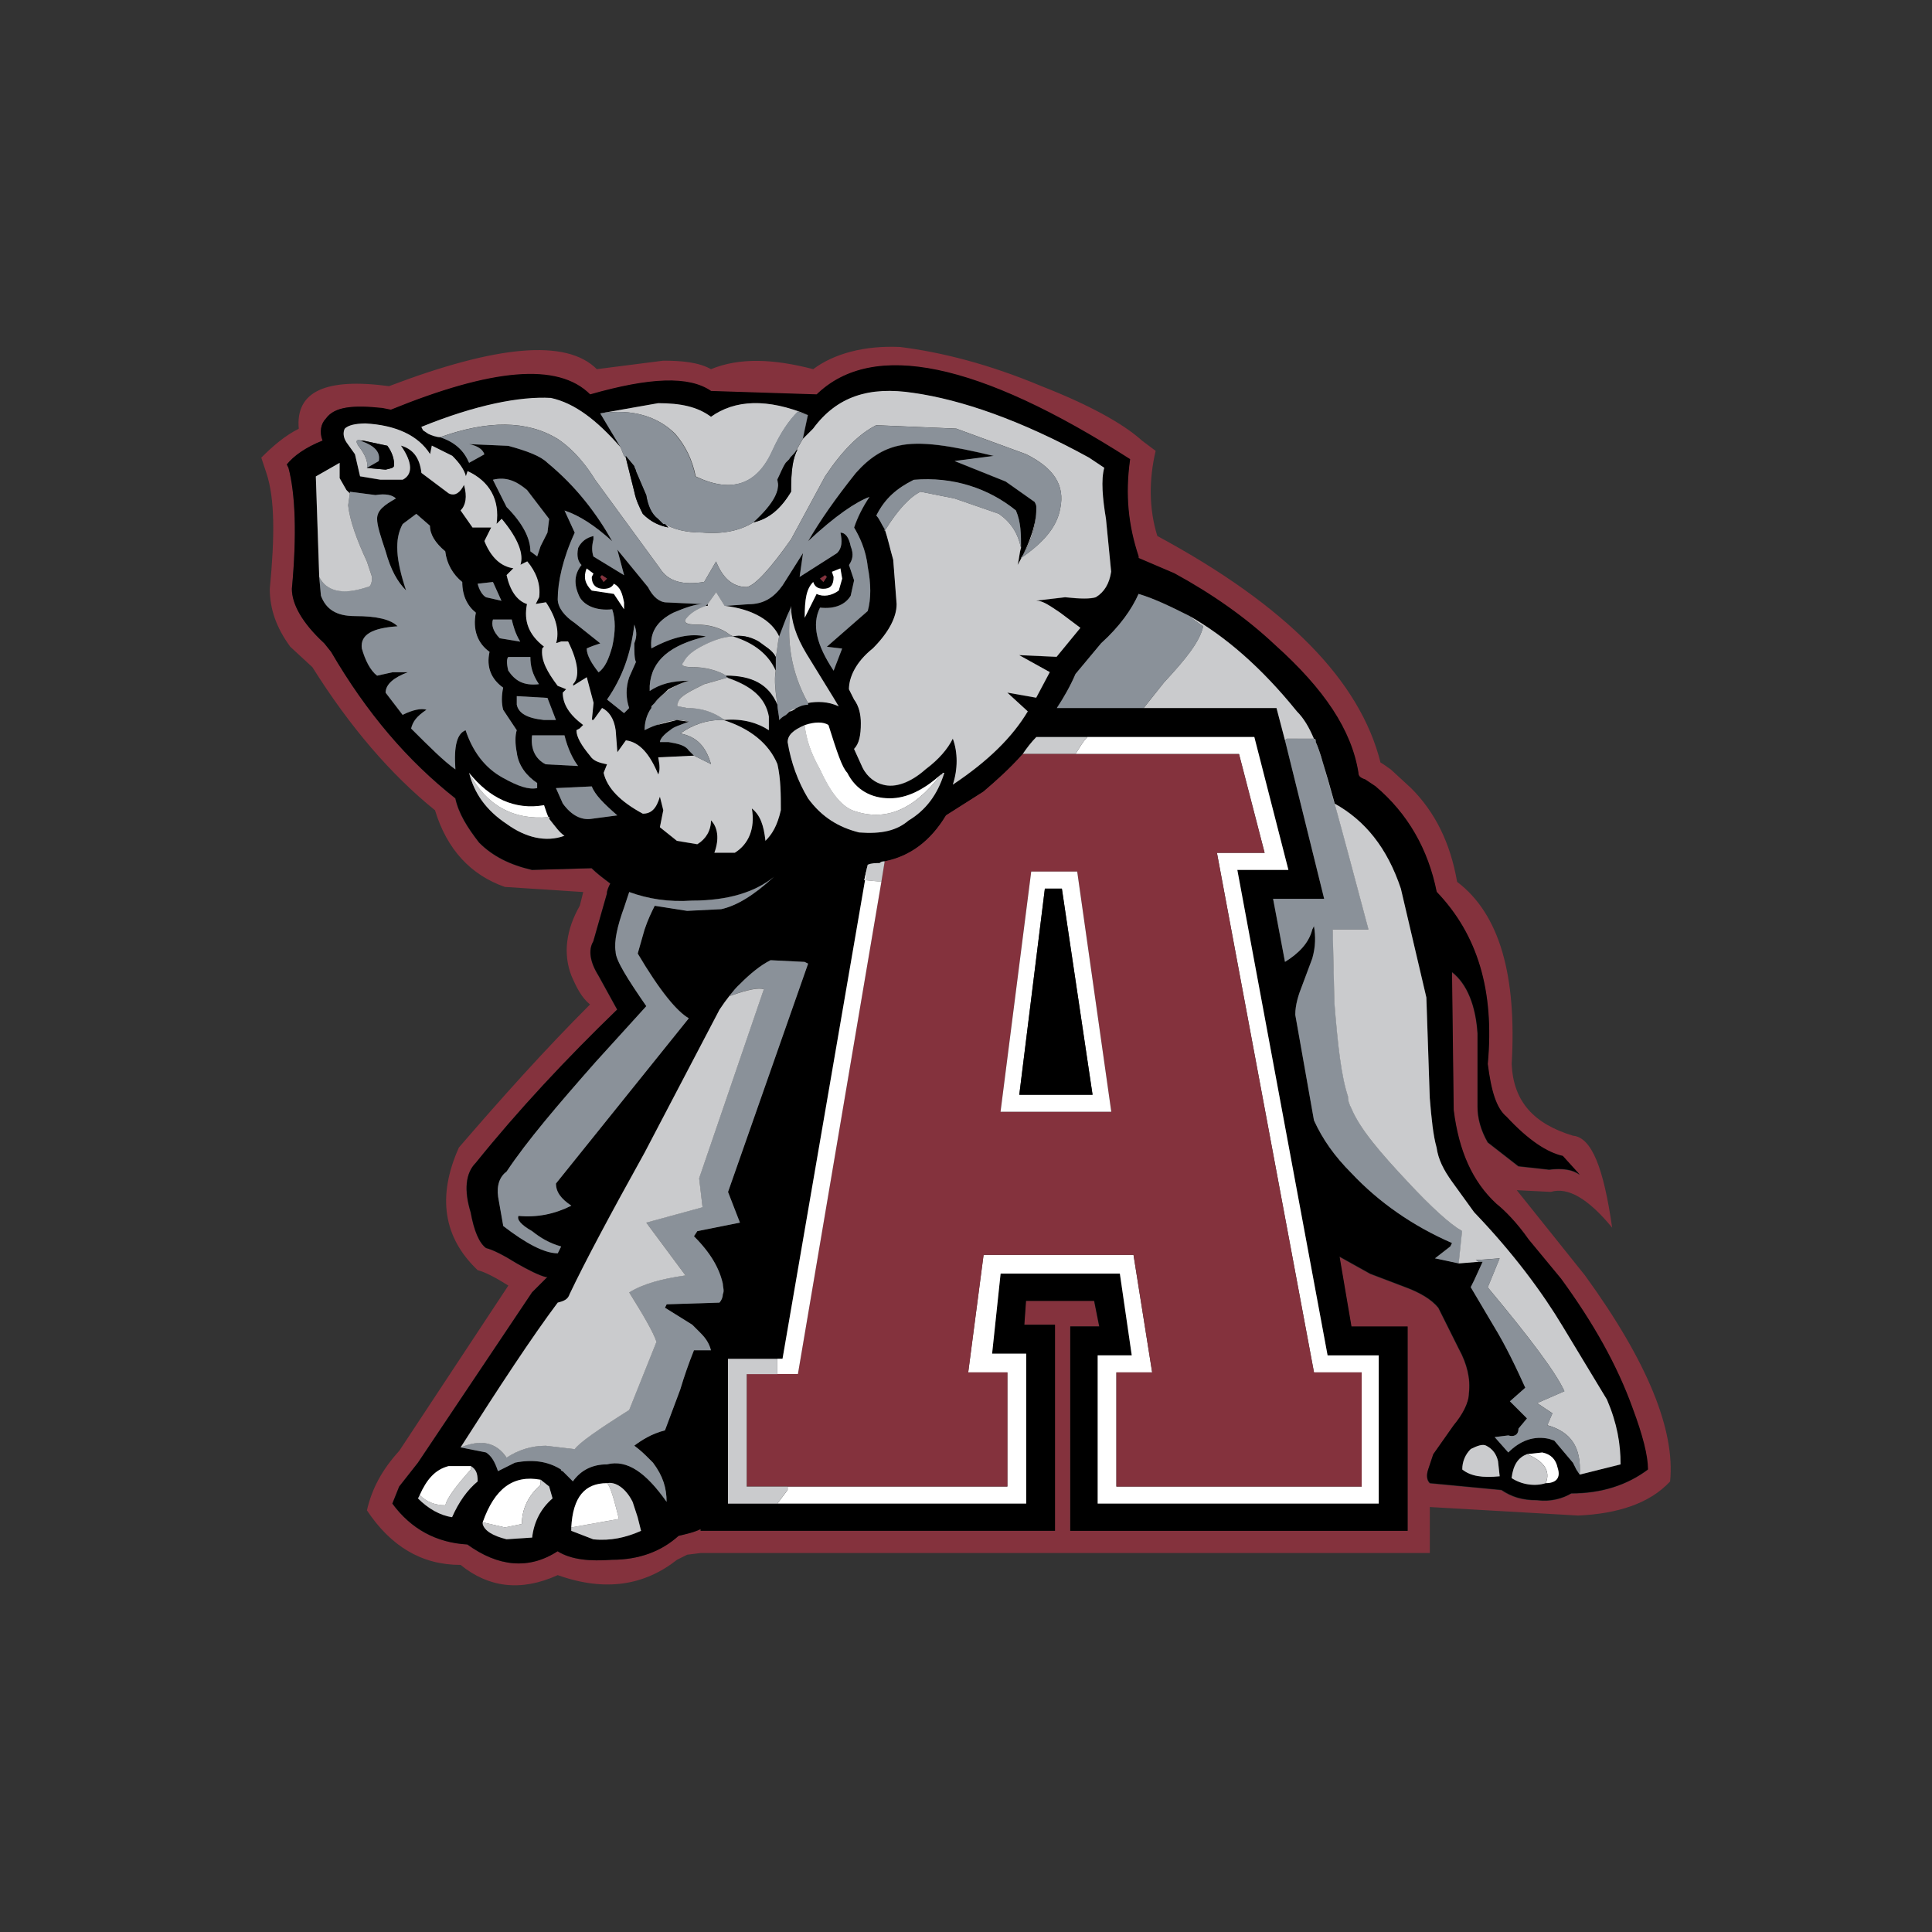 <?xml version="1.0" encoding="utf-8"?>
<!-- Generator: Adobe Illustrator 19.0.0, SVG Export Plug-In . SVG Version: 6.00 Build 0)  -->
<svg version="1.1" id="图层_1" xmlns="http://www.w3.org/2000/svg" xmlns:xlink="http://www.w3.org/1999/xlink" x="0px" y="0px"
	 width="2500px" height="2500px" viewBox="994 -994 2500 2500" style="enable-background:new 994 -994 2500 2500;"
	 xml:space="preserve">
<rect x="994" y="-994" width="2500" height="2500" fill="#333333" stroke="none"/>
<style type="text/css">
	.st0{fill:#84323D;}
	.st1{fill:#CACBCD;}
	.st2{fill:#8A9199;}
	.st3{fill:#FFFFFF;}
</style>
<g>
	<path class="st0" d="M1332.1-401.8l6.6,19.9c11,33.1,11,81.5,4.4,149.9c0,26.5,8.8,50.7,26.5,74.9l28.6,26.4
		c48.5,77.2,101.4,138.9,158.7,185.2c15.4,50.7,46.3,83.8,90.4,99.2l101.4,6.6l-4.4,17.6c-17.6,30.9-22,61.7-11,90.4
		c6.6,15.4,13.2,28.6,24.2,37.5c-59.5,59.5-114.6,121.2-169.7,185.1c-28.6,63.9-19.8,116.8,24.3,158.7c8.8,2.2,22,8.8,39.7,19.9
		l-141.1,213.8c-22.1,24.3-35.3,48.5-41.9,77.1c30.8,46.3,70.5,70.6,121.2,70.6c35.3,28.7,77.2,35.3,125.7,13.2
		c61.7,22,112.4,13.2,154.3-19.8l13.2-6.6l17.6-2.2h943.4v-59.5l191.8,11c50.7-2.2,92.6-15.4,119.1-44.1
		c6.6-66.1-28.6-154.3-110.2-266.7l-88.2-110.2l44.1,2.2c22.1-6.6,48.5,8.8,79.3,46.3c-11-77.1-26.4-116.8-50.7-119
		c-50.7-15.4-77.1-44.1-79.3-92.6c6.6-114.6-15.4-194-70.6-235.9c-8.8-50.7-28.7-90.4-59.5-121.2l-26.4-24.3
		c-6.6-4.4-8.8-6.6-13.2-8.8C2753.9-113,2659.2-210,2491.6-300.4c-11-35.3-11-72.7-2.2-110.2l-17.6-13.2
		c-24.3-22-68.3-46.3-130.1-70.5c-68.3-28.7-130.1-44.1-183-50.7c-46.3-2.2-86,8.8-112.4,28.7c-50.7-13.2-94.8-15.4-132.3,0
		c-15.4-8.8-37.5-11-61.7-11l-86,11c-39.7-39.7-130.1-30.9-268.9,22c-81.6-11-121.2,6.6-116.8,55.1
		C1362.9-430.4,1347.5-417.2,1332.1-401.8L1332.1-401.8z M1411.4-423.8c-4.4-11-2.2-22,4.4-28.6c11-15.4,35.3-17.6,72.7-13.2l11,2.2
		c130.1-52.9,216-61.7,257.9-19.8c77.2-22,127.8-24.3,156.5-4.4l136.6,4.4c72.8-70.5,209.4-41.9,405.6,83.8
		c-6.6,46.3-2.2,86,11,125.7v2.2l46.3,19.8c48.5,26.4,92.6,57.3,130.1,92.6c63.9,57.3,99.2,110.2,108,165.3c0,4.4,2.2,6.6,8.8,8.8
		l13.2,8.8c41.9,35.3,68.3,81.6,79.3,136.7c52.9,55.1,75,127.8,66.1,222.7c4.4,35.2,11,57.3,24.3,68.3
		c28.7,30.9,52.9,46.3,72.8,50.7l22,24.3c-8.8-6.6-22-8.8-39.7-6.6l-39.7-4.4l-39.7-30.9c-8.8-15.4-13.2-30.9-13.2-46.3v-94.8
		c-2.2-35.3-13.2-63.9-33.1-79.3l2.2,178.5c6.6,52.9,24.2,92.6,55.1,121.3c11,8.8,26.4,24.3,41.9,46.3l41.9,50.7
		c41.9,57.3,72.7,112.4,92.6,167.5c13.2,35.3,19.9,61.7,19.9,79.4c-26.5,19.8-59.5,30.9-99.2,30.9c-11,6.6-26.4,11-44.1,8.8
		c-19.8,0-33.1-4.4-46.3-13.2l-92.6-8.8c-4.4-4.4-4.4-11-2.2-17.6l6.6-19.8l26.4-37.5c11-13.2,19.8-28.7,19.8-41.9
		c2.2-17.6-2.2-37.5-13.2-57.3l-26.4-52.9c-8.8-11-24.2-19.9-41.9-26.4l-46.3-17.6l-39.7-22.1l15.4,90.4h72.7v264h-436.5V722.4h37.5
		l-6.6-33.1h-88.2l-2.2,30.9h39.7v266.7h-458.5v-2.2c-8.8,4.4-19.8,6.6-28.6,8.8c-22,19.8-50.7,30.9-86,30.9
		c-28.6,2.2-52.9,0-70.5-11c-37.5,24.2-77.2,19.9-116.8-8.8c-39.7-2.2-72.7-19.8-97-52.9l8.8-22l24.3-30.9l147.7-220.4l19.8-19.8
		h-2.2c-8.8-2.2-22.1-8.8-37.5-17.7c-17.6-11-30.9-17.6-39.7-19.8c-8.8-6.6-15.4-22-19.9-46.3c-8.8-28.6-6.6-50.7,6.6-63.9
		c55.1-68.4,116.8-134.5,183-198.4l-24.3-44.1c-11-17.6-13.2-33.1-6.6-44.1l17.6-61.7c0-4.4,2.2-8.8,4.4-13.2
		c-8.8-6.6-17.6-13.2-24.2-19.8l-77.2,2.2c-28.7-6.6-50.7-17.6-68.3-35.3c-15.4-19.9-26.5-37.5-30.8-57.3
		c-61.4-48.6-114.3-110.3-160.6-189.7l-8.8-11c-28.6-26.4-41.9-50.7-41.9-70.5c6.6-70.6,4.4-123.4-4.4-156.5l-2.2-4.4
		C1374-404,1389.4-415,1411.4-423.8L1411.4-423.8z"/>
	<path d="M1415.8-452.5c-6.6,6.6-8.8,17.6-4.4,28.6c-22.1,8.8-37.5,19.9-46.3,30.9l2.2,4.4c8.8,33.1,11,86,4.4,156.5
		c0,19.8,13.2,44.1,41.9,70.5l8.8,11c46.3,79.4,99.2,141.1,160.9,189.6c4.4,19.8,15.4,37.5,30.8,57.3c17.6,17.6,39.7,28.6,68.3,35.3
		l77.2-2.2c6.6,6.6,15.4,13.2,24.2,19.8c-2.2,4.4-4.4,8.8-4.4,13.2l-17.6,61.7c-6.6,11-4.4,26.5,6.6,44.1l24.3,44.1
		c-66.1,63.9-127.9,130-183,198.4c-13.2,13.2-15.4,35.2-6.6,63.9c4.4,24.3,11,39.7,19.9,46.3c8.8,2.2,22,8.8,39.7,19.8
		c15.4,8.8,28.7,15.4,37.5,17.7h2.2l-19.8,19.8l-147.7,220.5l-24.3,30.9l-8.8,22c24.2,33.1,57.3,50.7,97,52.9
		c39.7,28.7,79.4,33.1,116.8,8.8c17.6,11,41.9,13.2,70.5,11c35.3,0,63.9-11,86-30.9c8.8-2.2,19.9-4.4,28.6-8.8v2.2h458.5V720.2
		h-39.7l2.2-30.9h88.2l6.6,33.1H2379v264.5h436.5V722.4h-72.7l-15.4-90.4l39.7,22.1l46.3,17.6c17.6,6.6,33.1,15.4,41.9,26.4
		l26.4,52.9c11,19.9,15.4,39.7,13.2,57.3c0,13.2-8.8,28.7-19.8,41.9l-26.4,37.5l-6.6,19.8c-2.2,6.6-2.2,13.2,2.2,17.6l92.6,8.8
		c13.3,8.8,26.5,13.2,46.3,13.2c17.6,2.2,33.1-2.2,44.1-8.8c39.7,0,72.7-11,99.2-30.9c0-17.6-6.7-44.1-19.9-79.4
		c-19.8-55.1-50.7-110.2-92.6-167.5l-41.9-50.7c-15.4-22-30.9-37.5-41.9-46.3c-30.9-28.6-48.5-68.3-55.1-121.3l-2.2-178.5
		c19.8,15.4,30.8,44.1,33.1,79.3v94.8c0,15.4,4.4,30.9,13.2,46.3l39.7,30.9l39.7,4.4c17.7-2.2,30.8,0,39.7,6.6l-22-24.3
		c-19.9-4.4-44.1-19.8-72.8-50.7c-13.2-11-19.8-33.1-24.3-68.3c8.8-94.8-13.2-167.5-66.1-222.7c-11-55.1-37.4-101.4-79.3-136.7
		l-13.2-8.8c-6.6-2.2-8.8-4.4-8.8-8.8c-8.8-55.1-44.1-108-108-165.3c-37.5-35.3-81.5-66.1-130.1-92.6l-46.3-19.8v-2.2
		c-13.2-39.7-17.6-79.4-11-125.7c-196.2-125.6-332.8-154.3-405.6-83.8l-136.6-4.4c-28.7-19.8-79.4-17.6-156.5,4.4
		c-41.9-41.9-127.9-33.1-257.9,19.8l-11-2.2C1451.1-470.1,1426.8-467.9,1415.8-452.5L1415.8-452.5z M1442.3-421.6
		c-4.4-6.6-4.4-13.2-2.2-17.6c4.4-4.4,13.2-6.6,26.4-6.6c39.7,2.2,68.4,15.4,83.8,39.7l2.2-11l26.5,13.2
		c8.8,8.8,15.4,17.6,17.6,26.4l2.2-6.6c28.7,13.2,41.9,37.5,37.5,68.3l6.6-6.6c22,26.5,28.7,46.3,24.3,59.5l8.8-4.4
		c11,13.2,17.7,28.7,15.4,46.3l-4.4,8.8l13.2-2.2c13.2,19.9,17.6,37.5,13.2,52.9l6.6-2.2h8.8c13.2,26.5,15.4,46.3,6.6,55.1v2.2
		l17.6-11l8.8,33.1l-2.2,22.1h2.2l11-15.4c8.8,4.4,15.4,13.2,17.6,28.7l2.2,28.6l11-15.4c17.6,2.2,30.8,17.6,41.9,44.1
		c2.2-4.4,2.2-11,0-22.1l46.4-2.4c-2.2-2.2-4.4-4.4-6.6-6.6c-4.4-6.6-13.2-8.8-26.4-11h-11c0-4.4,6.6-11,13.2-15.4
		c4.4-4.4,13.2-6.6,24.2-11l-15.4-2.2c-8.8,2.2-17.6,4.4-26.4,6.6c-6.6,2.2-11,4.4-15.4,6.6c0-8.8,2.2-19.8,8.8-28.7V-80l4.4-4.4
		c4.4-6.6,11-11,17.7-17.6c8.8-4.4,17.6-8.8,26.4-11c-22.1,0-37.4,4.4-50.7,13.2v-6.6c2.2-33.1,26.4-52.9,72.7-63.9
		c-19.8-4.4-41.9,0-70.5,15.4c-2.2-19.8,6.6-35.2,28.6-46.3c15.4-6.6,28.7-11,37.5-11l-46.3-2.2c-8.8,0-17.6-6.6-24.2-19.8
		l-39.7-48.5l8.8,33.1l-39.7-24.2c-2.2-6.6-2.2-13.2,0-22.1v-4.4c-8.8,2.2-15.4,6.6-19.8,15.4c-2.2,11,0,17.6,4.4,22.1
		c-8.8,11-11,24.3-2.2,41.9c6.6,11,22,17.6,41.9,15.4c4.4,13.2,4.4,28.6,0,48.5c-4.4,15.4-8.8,26.4-17.6,33.1
		c-8.8-11-15.4-22-15.4-30.9c4.4-2.2,11-4.4,17.6-6.6l-33.1-26.5c-13.2-8.8-22-19.9-22-30.9c0-22,6.6-52.9,22-85.9l-13.2-28.7
		c19.9,6.6,39.7,19.8,61.7,39.7c-19.8-35.3-46.3-70.5-83.8-101.4c-8.8-8.8-26.5-15.4-50.7-22l-50.7-2.2c11,2.2,17.6,6.6,19.8,13.2
		l-19.8,11c-6.6-15.4-17.6-26.5-37.5-33.1c-4.4,0-11-2.2-15.4-4.4l-6.6-4.4l-2.2-4.4c70.5-28.6,127.8-39.7,167.5-37.5
		c30.9,6.6,59.5,28.7,90.4,64l-26.4-44.1l74.9-13.2c28.6,0,50.7,4.4,68.3,17.6c30.8-22.1,72.7-24.3,125.6-2.2l-6.6,30.9l13.2-13.2
		c30.8-41.9,72.7-55.1,130-46.3c61.7,8.8,138.8,35.3,227,83.7l19.8,13.2c-4.4,15.4-2.2,39.7,2.2,66.1l6.7,68.3
		c-2.2,15.4-8.8,26.5-19.9,33.1c-6.6,2.2-19.8,2.2-39.7,0l-37.5,4.4c8.8,0,17.6,6.6,30.9,15.4l26.4,19.8l-30.8,37.5l-48.4-2.2
		l39.7,22L2335-91l-37.4-6.6l26.5,24.3c-19.8,33.1-50.7,63.9-97,94.8c6.6-19.8,6.6-41.9,0-59.5c-6.6,13.2-17.6,26.5-35.3,39.7
		c-19.9,17.7-39.7,24.3-55.1,19.8c-8.8-2.2-19.8-8.8-26.4-22l-11-24.2c6.6-6.6,8.8-17.7,8.8-33.1c0-11-2.2-22-8.8-30.9l-6.6-13.2
		c0-15.4,8.8-35.3,30.9-52.9c19.8-19.8,30.8-39.7,30.8-57.3l-4.4-57.3c-4.4-15.4-6.6-26.5-11-39.7c-4.4-6.6-6.6-13.2-11-17.6
		c11-22.1,26.5-35.3,48.5-46.3c50.7-4.4,97,11,132.2,39.7c6.6,15.4,6.6,30.8,6.6,48.5c-2.2,6.6-2.2,13.2-4.4,22.1
		c17.6-30.9,24.2-55.1,24.2-72.8c0-4.4,0-4.4-2.2-8.8l-37.5-26.4l-66.1-26.5l50.7-6.6c-55.1-13.2-94.8-19.9-123.4-13.2
		c-19.9,4.4-37.5,15.4-55.1,35.3c-26.5,33.1-46.3,61.7-61.7,88.2c35.3-33.1,61.7-50.7,79.4-57.3c-8.8,13.2-15.4,26.4-19.9,39.7
		c6.6,11,15.4,28.7,17.6,50.7c4.4,22.1,4.4,41.9,0,57.3l-53,46l19.8,2.2l-11,28.6c-22-33.1-28.6-59.5-17.6-81.6
		c19.8,2.2,33.1-4.4,39.7-15.4l4.4-19.9l-6.6-19.8c4.4-6.6,6.6-13.2,2.2-24.3c-2.2-11-6.6-17.6-13.2-17.6c2.2,11,2.2,19.8-4.4,26.4
		l-48.5,30.9l4.4-30.9l-26.5,41.9c-11,15.4-24.2,24.3-44.1,24.3l-30.8,2.2c37.5,4.4,61.7,19.9,70.5,39.7c4.4-11,8.8-24.2,13.2-33.1
		c2.2-4.4,2.2-6.6,2.2-6.6c0,19.9,6.6,39.7,19.8,61.7l35.3,57.3l6.6,11c-13.2-6.6-28.7-6.6-39.7-4.4v2.2c-6.6,0-11,2.2-15.4,4.4
		c-2.2,2.2-6.6,4.4-8.8,4.4l-4.4,4.4c-4.4,2.2-6.6,4.4-8.8,6.6c0-6.6-2.2-13.2-2.2-19.9c-11-26.5-33.1-37.5-66.1-37.5v2.2
		c33.1,11,50.7,26.5,55.1,50.7v17.9c-13.2-8.8-33.1-15.4-57.3-13.2h-2.2c35.3,11,59.5,30.8,70.5,57.3c4.4,19.8,4.4,39.7,4.4,59.5
		c-4.4,19.8-11,30.9-19.9,39.7c-2.2-19.8-6.6-33.1-17.6-41.9c4.4,26.4-4.4,46.3-22,57.3h-26.5c6.6-17.6,4.4-33.1-4.4-41.9
		c0,13.2-6.6,24.3-17.7,30.9l-26.4-4.4l-22-17.6l4.4-22l-4.4-17.7c-4.4,15.4-11,22.1-22.1,22.1c-28.7-15.4-46.3-33.1-50.7-52.9
		l4.4-11c-11-2.2-17.6-4.4-22-11c-11-13.2-17.6-24.2-17.6-33.1l4.4-2.2l4.4-4.4c-17.7-13.2-26.4-26.5-26.4-41.9l4.4-4.4l-11-4.4
		c-13.2-17.6-22-33.1-19.9-48.5l2.2-2.2c-19.8-15.4-26.4-33-22-55.1c-13.2-4.4-22.1-17.7-26.4-37.5l8.8-8.8
		c-15.4-2.2-28.7-13.2-37.5-35.2l8.8-17.6h-24.2l-15.4-22c6.6-6.6,8.8-17.6,4.4-33.1c-4.4,8.8-11,15.4-19.8,11l-35.3-26.5
		c-2.2-19.9-11-30.9-26.5-35.3c15.4,22,15.4,37.5,2.2,44.1h-28.6l-26.5-4.4l-6.6-28.6L1442.3-421.6L1442.3-421.6z M1446.7-355.5
		v-2.2l33.1,4.4c13.2-2.2,22,0,26.4,4.4c-15.4,8.8-24.3,15.4-24.3,26.4c0,8.8,4.4,22.1,11,41.9c6.6,24.3,15.4,39.7,26.4,50.7
		c-13.2-39.7-15.4-66.1-4.4-85.9l17.6-13.2l17.7,15.4c0,11,6.6,22.1,19.8,33.1c2.2,17.6,11,30.9,22,39.7c0,17.7,6.6,30.9,17.6,39.7
		c-4.4,22.1,2.2,39.7,17.7,50.7c-4.4,19.8,2.2,35.3,17.6,46.3c-2.2,11-2.2,19.8,0,28.6l17.6,26.5c-2.2,6.6-2.2,17.6,0,28.6
		c2.2,17.7,13.2,30.9,26.5,39.7v6.6c-11,2.2-24.3-2.2-44.1-13.2c-24.3-13.2-39.7-35.3-48.5-61.7c-11,4.4-15.4,19.8-13.2,50.7
		c-15.4-11-33.1-28.7-57.3-52.9c2.2-8.8,6.6-15.4,19.9-24.3c-6.6-2.2-17.6,0-30.9,6.6l-22-28.7c0-11,11-19.8,28.6-26.4h-19.8
		l-19.8,4.4c-8.8-6.6-15.4-19.8-19.8-35.3c-2.2-17.6,13.2-26.4,46.3-28.6c-8.8-8.8-26.5-13.2-55.1-13.2c-24.2,0-37.5-8.8-44.1-26.4
		l-2.2-24.3l-4.4-130.1l30.8-17.6v19.8l8.8,15.4L1446.7-355.5L1446.7-355.5z M1704.6-322.5l-2.2,17.7l-8.8,17.6l-4.4,13.2l-8.8-6.6
		c0-17.6-11-37.5-30.8-57.3l-17.7-35.3c17.7-4.4,30.9,2.2,44.1,13.2L1704.6-322.5L1704.6-322.5z M2656.8-35.9l-11-41.9h-284.3
		c8.8-13.2,17.6-28.6,24.2-44.1l33.1-39.7c24.3-22,39.7-44.1,48.5-63.9c22.1,6.6,44.1,17.6,66.1,28.7
		c46.3,26.4,92.6,66.1,138.9,123.4c8.8,8.8,15.4,19.8,22,35.3c2.2,0,2.2,2.2,2.2,4.4c2.2,4.4,4.4,11,6.6,17.6l17.6,61.7
		c39.7,22,68.3,57.3,86,110.2l33.1,141.1l4.4,130.1c2.2,26.4,4.4,48.5,8.8,63.9c2.2,15.4,8.8,28.7,19.9,44.1l28.7,39.7
		c50.7,52.9,88.2,103.6,114.6,147.7l57.3,94.8c13.2,30.9,17.6,57.3,17.6,83.8l-52.9,13.2l-4.4-6.6l-4.4-8.8l-24.2-28.7l-6.6-2.2
		c-19.8-4.4-37.5,2.2-52.9,17.6l-17.6-19.9l17.6-2.2c6.6,2.2,13.2,0,13.2-8.8l11-13.2l-22.1-22.1l19.9-17.6
		c-11-24.3-24.3-52.9-41.9-81.6l-28.7-48.5l4.4-8.8l11-24.2h-4.4l-26.5,2.2l-30.8-6.6l19.8-15.4l2.2-4.4
		c-50.7-22-94.8-52.9-130.1-90.4c-22.1-22.1-37.5-44.1-48.5-68.3L2670,319c0-13.2,4.4-26.5,8.8-37.5l13.2-35.3
		c4.4-15.4,4.4-28.6,2.2-41.9l-2.2,4.4c-4.4,17.6-17.6,30.9-35.3,41.9l-15.4-81.6h66.1L2656.8-35.9L2656.8-35.9z M2401.1-40.3h216
		l44.1,171.9h-66.1l116.8,628.3h66.1v191.8h-363.7V759.9h44.1L2443,654.1h-154.3l-11,103.6h44.1v194H1936V764.3h70.5l110.2-639.2
		c4.4-2.2,11-2.2,15.4-2.2c2.2-2.2,4.4-2.2,6.6-2.2c33.1-6.6,59.5-26.5,79.4-59.5l48.5-30.8c15.4-13.2,33.1-28.7,50.7-48.5
		c4.4-6.6,11-15.4,17.6-22h66.2V-40.3z M2211.6,8.2c2.2,0,2.2-2.2,2.2-2.2h2.2c-8.8,28.6-24.2,48.5-46.3,61.7
		c-15.4,13.2-35.3,17.7-63.9,15.4c-26.4-6.6-48.5-19.8-66.1-44.1c-13.2-22.1-22-46.3-26.4-72.7c0-8.8,6.6-15.4,22.1-22.1
		c13.2-4.4,24.2-4.4,30.8,0c11,35.3,17.6,55.1,24.3,61.7c11,22,30.8,33.1,55.1,33.1C2167.5,39.1,2189.5,28,2211.6,8.2L2211.6,8.2z
		 M2070.5-254.1l11-4.4l2.2,13.2l-4.4,15.4c-8.8,6.6-19.9,8.8-28.7,4.4l-15.4,30.9c0-24.3,2.2-37.5,11-46.3
		c2.2,6.6,6.6,8.8,13.2,8.8c8.8,0,13.2-4.4,13.2-15.4L2070.5-254.1L2070.5-254.1z M2055.1-245.3l6.6-4.4l2.2,2.2l-4.4,6.6
		L2055.1-245.3L2055.1-245.3z M1801.6-205.6l-13.2-19.9l-28.6-4.4c-8.8-8.8-11-17.6-6.6-28.6l8.8,6.6l-2.2,4.4
		c0,11,6.6,15.4,15.4,15.4c6.6,0,11-2.2,13.2-6.6c8.8,4.4,11,13.2,13.2,24.2L1801.6-205.6L1801.6-205.6L1801.6-205.6z M1770.7-247.5
		l2.2-2.2l6.6,4.4l-4.4,4.4L1770.7-247.5L1770.7-247.5z M1814.8-185.8c2.2,6.6,4.4,13.2,0,24.3c0,11,0,19.8,2.2,24.2l-8.8,19.9
		c-4.4,12.9-4.4,26.8,0,39.7l-6.6,6.6l-22-17.6C1799.4-117.4,1810.4-148.3,1814.8-185.8L1814.8-185.8z M1792.8,61.1l-33.1,4.4
		c-13.2,2.2-26.5-4.4-37.5-19.9l-8.8-19.8l46.3-2.2C1764.1,34.6,1775.1,45.7,1792.8,61.1z M1801.6,180.1c2.2-6.6,4.4-13.2,6.6-19.9
		c24.3,8.8,50.7,13.2,81.6,11c46.3,0,81.6-11,105.8-30.8c-26.4,24.2-48.5,37.5-68.3,41.9l-44.1,2.2l-41.9-6.6
		c-4.4,8.8-8.8,17.7-13.2,30.9l-8.8,30.9c28.7,48.5,50.7,74.9,66.1,83.8l-171.9,213.8c0,11,6.6,19.8,19.9,28.7
		c-22,11-44.1,15.4-68.4,13.2c-2.2,4.4,2.2,11,17.7,19.8c11,8.8,22.1,15.4,37.5,19.8l-4.4,8.8c-17.7,0-41.9-13.2-70.5-35.3
		l-6.6-37.5c-2.2-15.4,2.2-26.5,11-33.1c26.4-39.7,66.1-86,114.6-141.1l66.1-72.8c-24.2-35.2-39.7-59.5-39.7-70.5
		C1788.3,224.2,1792.8,204.4,1801.6,180.1L1801.6,180.1z M1991.1,248.5l44.1,2.2l4.4,2.2L1936,548.3l15.4,39.7l-55.1,11l-4.4,6.6
		c22,22,33.1,41.9,37.4,61.7c0,4.4,2.2,8.8,0,13.2c0,4.4-2.2,8.8-4.4,11l-68.3,2.2l-2.2,4.4l35.3,22l11,11
		c6.6,6.6,11,13.2,13.2,22.1h-22c-6.6,16.6-12.5,33.6-17.7,50.7l-19.8,52.9c-17.6,4.4-30.9,13.2-39.7,19.8
		c8.8,6.6,13.2,11,19.8,17.6l4.4,4.4c13.2,17.6,17.6,33.1,17.6,50.7c-26.5-37.4-50.7-55.1-77.2-48.5c-17.6,0-33.1,6.6-44.1,22
		l-13.2-13.2c0,0-2.2,0-2.2-2.2c-17.6-11-37.5-13.2-59.5-8.8l-22,11c-4.4-13.2-8.8-19.8-15.4-24.2l-33-6.5
		c50.7-79.4,92.6-143.3,125.7-187.4c8.8-2.2,13.2-4.4,15.4-11c19.9-41.9,52.9-103.6,97-183l97-185.2c8.8-13.2,17.6-24.3,26.4-33.1
		C1964.7,266.1,1977.9,255.1,1991.1,248.5L1991.1,248.5z M1631.8-240.9l11,24.3L1623-221c-4.4-2.2-8.8-8.8-11-17.6L1631.8-240.9z
		 M1667.1-163.7l-26.5-4.4c-8.8-8.8-11-17.7-8.8-24.3h24.3C1658.3-183.6,1660.5-174.8,1667.1-163.7L1667.1-163.7z M1651.7-143.9
		h28.6c0,11,2.2,22,11,35.3c-19.8,2.2-30.9-4.4-39.7-17.6C1649.5-135.1,1649.5-141.7,1651.7-143.9L1651.7-143.9z M1662.7-82.2v-11
		l39.7,2.2l11,28.6H1698C1675.9-64.6,1664.9-71.2,1662.7-82.2z M1700.2-5c-13.2-6.6-19.9-19.8-17.6-37.5h41.9
		c4.4,17.7,11,30.9,17.6,39.7L1700.2-5z M1704.6,65.5c8.8,11,13.2,17.6,19.8,22c-24.2,8.8-50.7,2.2-74.9-15.4
		c-26.4-17.6-41.9-39.7-48.5-66.1c26.4,33.1,59.5,48.5,97,41.9C1700.2,54.5,1702.4,61.1,1704.6,65.5z M1779.5,925.2
		c11-2.2,24.3,6.6,33.1,24.2l6.6,19.9l4.4,17.6c-19.8,8.8-39.7,13.2-61.7,11l-28.6-11v-4.4C1735.4,942.8,1750.9,925.2,1779.5,925.2z
		 M1704.6,929.6l4.4,15.4c-15.4,13.2-24.2,30.8-26.4,50.7l-33.1,2.2c-17.7-4.4-28.7-11-30.9-19.8v-2.2c15.4-44.1,39.7-61.7,75-55.1
		L1704.6,929.6z M1534.9,945l2.2-4.4c8.8-19.9,19.9-33.1,37.5-37.5h28.6c6.6,4.4,8.8,8.8,8.8,19.9c-13.2,11-24.3,26.4-33.1,46.3
		C1563.5,967,1548.1,958.2,1534.9,945L1534.9,945z M2969.8,887.7l19.8-2.2c11,2.2,17.6,8.8,19.8,19.8c4.4,13.2-2.2,19.8-15.4,19.8
		c-13.3,4.4-30.9,2.2-44.1-6.6C2952.2,900.9,2958.8,892.1,2969.8,887.7L2969.8,887.7z M2932.4,896.5l2.2,19.8
		c-22.1,2.2-37.5,0-48.5-8.8c0-11,4.4-19.8,11-26.4c8.8-4.4,15.4-6.6,19.8-4.4C2925.7,881.1,2930.1,887.7,2932.4,896.5z"/>
	<path class="st1" d="M1440.1-439.3c-2.2,4.4-2.2,11,2.2,17.6l11,15.4l6.6,28.6l26.5,4.4h28.6c13.2-6.6,13.2-22-2.2-44.1
		c15.4,4.4,24.2,15.4,26.5,35.3l35.3,26.5c8.8,4.4,15.4-2.2,19.8-11c4.4,15.4,2.2,26.5-4.4,33.1l15.4,22h24.2l-8.8,17.6
		c8.8,22,22,33.1,37.5,35.2l-8.8,8.8c4.4,19.8,13.2,33.1,26.4,37.5c-4.4,22.1,2.2,39.7,22,55.1l-2.2,2.2
		c-2.2,15.4,6.6,30.9,19.9,48.5l11,4.4l-4.4,4.4c0,15.4,8.8,28.7,26.4,41.9l-4.4,4.4l-4.3,2.4c0,8.8,6.6,19.8,17.6,33.1
		c4.4,6.6,11,8.8,22,11l-4.4,11c4.4,19.8,22,37.5,50.7,52.9c11,0,17.6-6.6,22.1-22.1l4.4,17.6l-4.4,22l22,17.6l26.4,4.4
		c11-6.6,17.7-17.6,17.7-30.9c8.8,8.8,11,24.3,4.4,41.9h26.5c17.6-11,26.5-30.9,22-57.3c11,8.8,15.4,22,17.6,41.9
		c8.8-8.8,15.4-19.8,19.9-39.7c0-19.9,0-39.7-4.4-59.5c-11-26.5-35.2-46.3-70.5-57.3c-22,0-39.7,6.6-55.1,17.6
		c22.1,4.4,33.1,17.6,39.7,39.7l-22-11c-2.2-2.2-4.4-4.4-6.6-6.6c2.2,2.2,4.4,4.4,6.6,6.6l-46.3,2.2c2.2,11,2.2,17.6,0,22.1
		c-11-26.5-24.2-41.9-41.9-44.1l-11,15.4l-2.2-28.6c-2.2-15.4-8.8-24.3-17.6-28.7l-11,15.4h-2.2l2.2-22.1l-8.8-33.1l-17.6,11v-2.2
		c8.8-8.8,6.6-28.7-6.6-55.1h-8.8l-6.6,2.2c4.4-15.4,0-33.1-13.2-52.9l-13.2,2.2l4.4-8.8c2.2-17.6-4.4-33.1-15.4-46.3l-8.8,4.4
		c4.4-13.2-2.2-33.1-24.3-59.5l-6.6,6.6c4.4-30.9-8.8-55.1-37.5-68.3l-2.2,6.6c-2.2-8.8-8.8-17.6-17.6-26.4l-26.5-13.2l-2.2,11
		c-15.4-24.2-44.1-37.5-83.8-39.7C1453.3-445.9,1444.5-443.7,1440.1-439.3L1440.1-439.3z M1464.3-423.8l30.9,6.6
		c6.6,8.8,8.8,17.6,8.8,24.3c0,4.4-2.2,4.4-11,6.6l-24.2-2.2c2.2-6.6-2.2-17.6-11-28.6c-4.4-6.6-2.2-8.8,4.4-6.6L1464.3-423.8
		L1464.3-423.8z"/>
	<path d="M1464.3-423.8h-4.4c19.9,6.6,26.5,15.4,24.3,26.5l-15.4,8.8l24.2,2.2c8.8-2.2,11-2.2,11-6.6c0-6.6-2.2-15.4-8.8-24.3
		L1464.3-423.8z"/>
	<path class="st2" d="M1459.9-423.8h4.4h-2.2c-6.6-2.2-8.8,0-4.4,6.6c8.8,11,13.2,22,11,28.6l15.4-8.8
		C1486.4-408.4,1479.8-417.2,1459.9-423.8L1459.9-423.8z"/>
	<path class="st1" d="M1548.1-432.7c4.4,2.2,11,4.4,15.4,4.4c61.7-22,112.4-22,152.1,2.2c13.2,8.8,30.8,24.2,48.5,52.9l83.8,114.6
		c11,17.6,30.8,22,57.3,17.6l15.4-26.5c8.8,22.1,22,33.1,39.7,33.1c11-2.2,30.9-24.3,57.3-61.7l44.1-81.6
		c22-33.1,44.1-55.1,66.1-66.1l103.6,4.4l90.4,33.1c35.2,17.6,50.7,39.7,44.1,70.5c-4.4,24.3-22.1,44.1-50.7,63.9
		c15.4-24.3,19.8-46.3,19.8-63.9c0,17.6-6.6,41.9-24.2,72.8c2.2-8.8,2.2-15.4,4.4-22.1c-4.4-19.8-13.2-33.1-28.7-44.1l-57.3-19.8
		l-44.1-8.8c-13.2,6.6-28.6,22-46.3,50.7v-2.2c4.4,13.2,6.6,24.3,11,39.7l4.4,57.3c0,17.6-11,37.5-30.8,57.3
		c-22.1,17.6-30.9,37.5-30.9,52.9l6.6,13.2c6.6,8.8,8.8,19.9,8.8,30.9c0,15.4-2.2,26.4-8.8,33.1l11,24.2c6.6,13.2,17.6,19.9,26.4,22
		c15.4,4.4,35.3-2.2,55.1-19.8c17.6-13.2,28.6-26.4,35.3-39.7c6.6,17.6,6.6,39.7,0,59.5c46.3-30.9,77.2-61.7,97-94.8l-26.5-24.3
		l37.4,6.6l17.6-33.1l-39.7-22l48.5,2.2l30.8-37.5l-26.4-19.8c-13.3-8.8-22.1-15.4-30.9-15.4l37.5-4.4c19.8,2.2,33.1,2.2,39.7,0
		c11-6.6,17.6-17.6,19.9-33.1l-6.7-68.3c-4.4-26.4-6.6-50.7-2.2-66.1l-19.8-13.2c-88.2-48.5-165.3-74.9-227-83.7
		c-57.3-8.8-99.2,4.4-130,46.3l-13.2,13.2l-8.8,15.4l2.2-2.2c-6.6,11-8.8,28.7-8.8,55.1c-13.2,22-28.7,35.2-48.5,39.7
		c-17.7,11-39.7,15.4-66.1,13.2c-22.1,0-37.5-4.4-48.5-11l4.4,4.4c-11-2.2-22.1-6.6-33.1-17.6c-4.4-8.8-8.8-17.6-11-28.7l-11-44.1
		l-2.2-2.2l-4.4-11c-30.8-35.3-59.5-57.3-90.4-64c-39.7-2.2-97,8.8-167.5,37.5l2.2,4.4L1548.1-432.7L1548.1-432.7z"/>
	<path class="st2" d="M1715.6-426c-39.7-24.2-90.4-24.2-152.1-2.2c19.8,6.6,30.9,17.6,37.5,33.1l19.8-11c-2.2-6.6-8.8-11-19.8-13.2
		l50.7,2.2c24.2,6.6,41.9,13.2,50.7,22c37.5,30.9,63.9,66.1,83.8,101.4c-22.1-19.9-41.9-33.1-61.7-39.7l13.2,28.7
		c-15.4,33.1-22,63.9-22,85.9c0,11,8.8,22.1,22,30.9l33.1,26.4c-6.6,2.2-13.2,4.4-17.6,6.6c0,8.8,6.6,19.9,15.4,30.9
		c8.8-6.6,13.2-17.7,17.6-33.1c4.4-19.8,4.4-35.3,0-48.5c-19.8,2.2-35.3-4.4-41.9-15.4c-8.8-17.6-6.6-30.9,2.2-41.9
		c-4.4-4.4-6.6-11-4.4-22.1c4.4-8.8,11-13.2,19.8-15.4v4.4c-2.2,8.8-2.2,15.4,0,22.1l39.7,24.2l-8.8-33.1l39.7,48.5
		c6.6,13.2,15.4,19.8,24.2,19.8l46.3,2.2c-8.8,0-22.1,4.4-37.5,11c-22,11-30.9,26.4-28.6,46.3c28.6-15.4,50.7-19.8,70.5-15.4
		c-46.3,11-70.5,30.9-72.7,63.9v6.6c13.2-8.8,28.6-13.2,50.7-13.2c-19.8,6.6-33.1,15.4-44.1,28.6l-4.4,4.4v2.2
		c-6.6,8.8-8.8,19.8-8.8,28.7c4.4-2.2,8.8-4.4,15.4-6.6c15.4-6.6,30.8-8.8,41.9-4.4c-11,4.4-19.8,6.6-24.2,11
		c-6.6,4.4-13.2,11-13.2,15.4h11c13.2,2.2,22,4.4,26.4,11c2.2,2.2,4.4,4.4,6.6,6.6l22,11c-6.6-22.1-17.7-35.3-39.7-39.7
		c15.4-11,33.1-17.6,55.1-17.6h2.2c-15.4-11-30.9-15.4-48.5-15.4l-11-2.2c-2.2,0-2.2-2.2,0-6.6c2.2-6.6,15.4-13.2,33.1-22l30.9-8.8
		h-2.2v-2.2c-11-6.6-26.5-11-44.1-11c-11,0-15.4-2.2-11-6.6c4.4-8.8,13.2-15.4,26.5-22c13.2-6.6,26.4-11,37.5-11l-4.4-2.2
		c-11-8.8-26.5-13.2-44.1-13.2c-11,0-15.4-2.2-13.2-6.6c4.4-6.6,13.2-13.2,26.4-17.6l2.2-2.2l11-15.4l11,17.6l30.8-2.2
		c19.8,0,33.1-8.8,44.1-24.3l26.5-41.9l-4.4,30.9l48.5-30.9c6.6-6.6,6.6-15.4,4.4-26.4c6.6,0,11,6.6,13.2,17.6
		c4.4,11,2.2,17.6-2.2,24.3l6.6,19.8l-4.4,19.9c-6.6,11-19.8,17.6-39.7,15.4c-11,22.1-4.4,48.5,17.6,81.6l11-28.6l-19.8-2.4
		l52.9-46.3c4.4-15.4,4.4-35.2,0-57.3c-2.2-22-11-39.7-17.6-50.7c4.4-13.2,11-26.4,19.9-39.7c-17.6,6.6-44.1,24.3-79.4,57.3
		c15.4-26.5,35.3-55.1,61.7-88.2c17.6-19.9,35.2-30.9,55.1-35.3c28.6-6.6,68.3,0,123.4,13.2l-50.7,6.6l66.1,26.5l37.5,26.5
		c2.2,4.4,2.2,4.4,2.2,8.8c0,17.6-4.4,39.7-19.8,63.9c28.7-19.8,46.3-39.7,50.7-63.9c6.6-30.9-8.8-52.9-44.1-70.5l-90.4-33.1
		l-103.6-4.4c-22.1,11-44.1,33.1-66.1,66.1l-44.1,81.6c-26.4,37.5-46.3,59.5-57.3,61.7c-17.6,0-30.9-11-39.7-33.1l-15.4,26.4
		c-26.5,4.4-46.3,0-57.3-17.6l-83.8-114.6C1746.5-401.8,1728.8-417.2,1715.6-426L1715.6-426z"/>
	<path class="st1" d="M1914-454.7c-17.7-13.2-39.7-17.6-68.3-17.6l-74.9,13.2c41.9-6.6,74.9,4.4,97,26.5
		c13.2,15.4,22,33.1,26.5,55.1c46.3,22.1,79.3,11,99.2-33.1c11-24.2,22-39.7,33.1-50.7l13.2,4.4C1986.7-479,1944.8-476.7,1914-454.7
		L1914-454.7z"/>
	<path class="st2" d="M1770.7-459.1l26.4,44.1l4.4,11l2.2,2.2v-2.2l11,13.2c0,2.2,2.2,4.4,2.2,6.6l13.2,30.9
		c2.2,13.2,6.6,24.3,15.4,30.8l6.6,6.6h2.2c11,6.6,26.4,11,48.5,11c26.4,2.2,48.5-2.2,66.1-13.2c26.4-24.3,35.3-41.9,30.8-55.1
		c4.4-8.8,6.6-15.4,11-22l2.2-2.2l2.2-2.2c2.2-4.4,6.6-6.6,8.8-11l8.8-15.4l6.6-30.9l-13.2-4.4c-11,11-22,26.4-33.1,50.7
		c-19.9,44.1-52.9,55.1-99.2,33.1c-4.4-22-13.2-39.7-26.5-55.1C1845.7-454.7,1812.6-465.7,1770.7-459.1L1770.7-459.1z"/>
	<path d="M1817-384.2c0-2.2-2.2-4.4-2.2-6.6l-11-13.2v2.2l11,44.1c2.2,11,6.6,19.9,11,28.7c11,11,22.1,15.4,33.1,17.6l-4.4-4.4h-2.2
		l-6.6-6.6c-8.8-6.6-13.2-17.6-15.4-30.8L1817-384.2L1817-384.2z M2026.4-412.8l-2.2,2.2c-2.2,4.4-6.6,6.6-8.8,11l-2.2,2.2l-2.2,2.2
		c-4.4,6.6-6.6,13.2-11,22c4.4,13.2-4.4,30.9-30.8,55.1c19.8-4.4,35.3-17.6,48.5-39.7C2017.6-384.2,2019.8-401.8,2026.4-412.8
		L2026.4-412.8z"/>
	<path class="st2" d="M2138.8-309.2v2.2c17.7-28.7,33.1-44.1,46.3-50.7l44.1,8.8l57.3,19.8c15.4,11,24.3,24.3,28.7,44.1
		c0-17.6,0-33.1-6.6-48.5c-35.2-28.6-81.5-44.1-132.2-39.7c-22.1,11-37.5,24.3-48.5,46.3C2132.2-322.5,2134.4-315.8,2138.8-309.2
		L2138.8-309.2z M2017.6-210c0,0,0,2.2-2.2,6.6c-4.4,8.8-8.8,22.1-13.2,33.1c-2.2,8.8-2.2,17.6-4.4,26.5v17.6
		c-2.2,13.2,0,28.7,2.2,44.1c0,6.6,2.2,13.2,2.2,19.9c2.2-2.2,4.4-4.4,8.8-6.6c2.2-4.4,6.6-6.6,13.2-8.8c4.4-2.2,8.8-4.4,15.4-4.4
		v-2.2C2017.6-124.1,2011-165.9,2017.6-210L2017.6-210z"/>
	<path class="st1" d="M1997.8-143.9c2.2-8.8,2.2-17.6,4.4-26.5c-8.8-19.8-33.1-35.3-70.5-39.7l-11-17.6l-11,15.4v2.2h-2.2
		c-13.2,4.4-22,11-26.4,17.6c-2.2,4.4,2.2,6.6,13.2,6.6c17.6,0,33.1,4.4,44.1,13.2l4.4,2.2c8.8-2.2,22,0,33.1,6.6
		C1984.5-157.1,1993.3-152.7,1997.8-143.9L1997.8-143.9z"/>
	<path d="M1997.8-143.9c-4.4-8.8-13.2-13.2-22.1-19.9c-11-6.6-24.3-8.8-33.1-6.6c28.6,8.8,46.3,24.3,55.1,44.1L1997.8-143.9
		L1997.8-143.9z"/>
	<path class="st1" d="M2037.4-148.3c-13.2-22-19.8-41.9-19.8-61.7c-6.6,44.1,0,86,22,125.7c11-2.2,26.4-2.2,39.7,4.4l-6.6-11
		L2037.4-148.3L2037.4-148.3z M2011-68.9l4.4-4.4c2.2,0,6.6-2.2,8.8-4.4C2017.6-75.6,2013.2-73.4,2011-68.9L2011-68.9z M1999.9-82.2
		c-2.2-15.4-4.4-30.8-2.2-44.1c-8.8-19.8-26.5-35.3-55.1-44.1c-11,0-24.3,4.4-37.5,11s-22.1,13.2-26.5,22c-4.4,4.4,0,6.6,11,6.6
		c17.6,0,33.1,4.4,44.1,11C1966.9-119.7,1988.9-108.6,1999.9-82.2L1999.9-82.2z"/>
	<path class="st1" d="M1988.9-49.1v-17.6c-4.4-24.2-22-39.7-55.1-50.7h2.2l-30.9,8.8c-17.6,8.8-30.9,15.4-33.1,22
		c-2.2,4.4-2.2,6.6,0,6.6l11,2.2c17.6,0,33.1,4.4,48.5,15.4C1955.9-64.6,1975.7-57.9,1988.9-49.1z"/>
	<path d="M1909.6-212.2l-2.2,2.2h2.2V-212.2z"/>
	<path class="st1" d="M1841.2-84.4c11-13.2,24.3-22,44.1-28.6c-8.8,2.2-17.6,6.6-26.4,11C1852.3-95.4,1845.7-91,1841.2-84.4z
		 M1869.9-62.3l15.4,2.2c-11-4.4-26.4-2.2-41.9,4.4C1852.3-57.9,1861.1-60.1,1869.9-62.3z"/>
	<path class="st2" d="M1446.7-357.7v2.2l-2.2,15.4c2.2,19.8,11,44.1,24.3,72.7l6.6,19.9c0,8.8-2.2,13.2-6.6,13.2
		c-33.1,11-52.9,4.4-61.7-13.2l2.2,24.3c6.6,17.6,19.9,26.4,44.1,26.4c28.6,0,46.3,4.4,55.1,13.2c-33.1,2.2-48.5,11-46.3,28.6
		c4.4,15.4,11,28.6,19.8,35.3l19.8-4.4h19.8c-17.6,6.6-28.6,15.4-28.6,26.4l22,28.7c13.2-6.6,24.3-8.8,30.9-6.6
		c-13.2,8.8-17.6,15.4-19.9,24.3c24.3,24.2,41.9,41.9,57.3,52.9c-2.2-30.8,2.2-46.3,13.2-50.7c8.8,26.5,24.2,48.5,48.5,61.7
		c19.8,11,33.1,15.4,44.1,13.2v-6.6c-13.2-8.8-24.3-22.1-26.4-39.7c-2.2-11-2.2-22,0-28.6l-17.6-26.5c-2.2-8.8-2.2-17.6,0-28.6
		c-15.4-11-22-26.5-17.6-46.3c-15.4-11-22.1-28.6-17.7-50.7c-11-8.8-17.6-22-17.6-39.7c-12.3-9.8-20.2-24-22-39.7
		c-13.2-11-19.8-22.1-19.8-33.1l-17.7-15.4l-17.6,13.2c-11,19.8-8.8,46.3,4.4,85.9c-11-11-19.8-26.4-26.5-50.7
		c-6.6-19.8-11-33.1-11-41.9c0-11,8.8-17.6,24.3-26.4c-4.4-4.4-13.2-6.6-26.4-4.4L1446.7-357.7L1446.7-357.7z"/>
	<path class="st1" d="M1444.5-340.1l2.2-15.4l-4.4-4.4l-8.8-15.4v-19.8l-30.8,17.6l4.4,130.1c8.8,17.6,28.7,24.3,61.7,13.2
		c4.4,0,6.6-4.4,6.6-13.2l-6.6-19.9C1455.5-296,1446.7-320.2,1444.5-340.1L1444.5-340.1z"/>
	<path class="st2" d="M1702.4-304.8l2.2-17.7l-28.7-37.5c-13.2-11-26.4-17.6-44.1-13.2l17.7,35.3c19.8,19.8,30.8,39.7,30.8,57.3
		l8.8,6.6l4.4-13.2L1702.4-304.8L1702.4-304.8z"/>
	<path class="st1" d="M2645.8-77.8l11,41.9l2.2-2.2h35.2c-6.6-15.4-13.2-26.5-22-35.3c-46.3-57.3-92.6-97-138.9-123.4
		c4.4,4.4,11,8.8,17.6,13.2c-4.4,19.8-22.1,41.9-50.7,72.7l-26.3,33.1H2645.8L2645.8-77.8z"/>
	<path class="st2" d="M2659-38.1l-2.2,2.2l50.7,205h-66.1l15.4,81.6c17.7-11,30.9-24.3,35.3-41.9l2.2-4.4
		c2.2,13.2,2.2,26.5-2.2,41.9l-13.2,35.3c-4.4,11-8.8,24.3-8.8,37.5l24.2,136.7c11,24.2,26.5,46.3,48.5,68.3
		c35.2,37.5,79.3,68.3,130.1,90.4l-2.2,4.4l-19.8,15.4l30.8,6.6l4.4-41.9c-15.4-8.8-39.7-30.9-70.5-63.9
		c-35.3-37.5-61.7-68.3-72.7-94.8c-2.2-4.4-4.4-8.8-4.4-15.4c-8.8-26.5-13.2-66.1-17.6-121.3l-2.2-94.8h46.3
		c-37.5-141.1-59.5-222.6-68.3-242.5c0-2.2,0-4.4-2.2-4.4L2659-38.1L2659-38.1z"/>
	<path class="st1" d="M2703.1-16.1c-2.2-6.6-4.4-13.2-6.6-17.6c8.8,19.8,30.8,101.4,68.3,242.5h-46.3l2.2,94.8
		c4.4,55.1,8.8,94.8,17.6,121.3c0,6.6,2.2,11,4.4,15.4c11,26.5,37.5,57.3,72.7,94.8c30.8,33.1,55.1,55.1,70.5,63.9l-4.4,41.9
		l26.5-2.2l-4.4-2.2l30.9-2.2l-15.4,37.5c55.1,66.1,88.2,110.2,99.2,134.4l-35.3,15.4l19.8,13.2l-6.6,15.4
		c30.9,8.8,44.1,28.7,41.9,63.9l52.9-13.2c0-26.5-4.4-52.9-17.6-83.8l-57.3-94.8c-26.5-44.1-63.9-94.8-114.6-147.7l-28.7-39.7
		c-11-15.4-17.7-28.7-19.9-44.1c-4.4-15.4-6.6-37.5-8.8-63.9l-4.4-130.1l-33-140.9c-17.7-52.9-46.3-88.2-86-110.2L2703.1-16.1
		L2703.1-16.1z"/>
	<path class="st2" d="M2551-183.6c-6.6-4.4-13.2-8.8-17.6-13.2c-22.1-11-44.1-22.1-66.1-28.7c-8.8,19.9-24.2,41.9-48.5,63.9
		l-33.1,39.7c-6.6,15.4-15.4,30.9-24.2,44.1h112.4l26.4-33.1C2529-141.7,2546.6-163.7,2551-183.6L2551-183.6z M2901.5,662.8
		l-4.4,8.8l28.7,48.5c17.6,28.7,30.8,57.3,41.9,81.6l-19.9,17.6l22.1,22.1l-11,13.2c0,8.8-6.6,11-13.2,8.8l-17.6,2.2l17.6,19.9
		c15.4-15.4,33.1-22,52.9-17.6l6.6,2.2l24.2,28.7l4.4,8.8l4.4,6.6c2.2-35.2-11-55.1-41.9-63.9l6.6-15.4l-19.8-13.2l35.3-15.4
		c-11-24.2-44.1-68.3-99.2-134.4l15.4-37.5l-30.9,2.2l4.4,2.2h4.4L2901.5,662.8L2901.5,662.8z"/>
	<path class="st3" d="M2617.1-40.3h-216c-6.6,6.6-11,15.4-15.4,22h211.6l33.1,127.8h-61.7l125.6,672.4h61.7v147.7h-317.4V781.9h46.3
		l-24.2-152.1h-194l-19.9,152.1h50.7v147.7h-284.3v4.4l-13.2,17.6h321.9v-194h-44.1l11-103.6h154.3l15.4,105.8h-44.1v191.8h363.7
		V759.9h-66.2l-116.8-628.2h66.1L2617.1-40.3z"/>
	<path class="st1" d="M2335-40.3c-6.6,6.6-13.2,15.4-17.6,22h68.3c4.4-6.6,8.8-15.4,15.4-22H2335z"/>
	<path class="st0" d="M2385.7-18.3h-68.3c-17.6,19.8-35.3,35.3-50.7,48.5L2218.2,61c-19.9,33.1-46.3,52.9-79.4,59.5l-4.4,26.5
		l-108,637h-66.1v145.5h337.3V781.9h-50.7l19.9-152.1h194l24.1,152.1h-46.3v147.7H2756V781.9h-61.7l-125.6-672.3h61.7l-33.1-127.8
		h-211.6V-18.3z M2328.4,133.8h59.5l44.1,310.8h-143.3L2328.4,133.8L2328.4,133.8z"/>
	<path class="st3" d="M2387.9,133.8h-59.5l-39.7,310.8H2432L2387.9,133.8z M2346,155.9h22l39.7,266.7h-94.8L2346,155.9z"/>
	<path d="M2368.1,155.9h-22L2313,422.6h94.8L2368.1,155.9z"/>
	<path class="st1" d="M2138.8,120.6c-2.2,0-4.4,0-6.6,2.2c-4.4,0-11,0-15.4,2.2l-4.4,19.8l22.1,2.2L2138.8,120.6L2138.8,120.6z"/>
	<path class="st3" d="M2116.8,125l-110.2,639.2h-6.6V784h26.5l108-637l-22.1-2.2L2116.8,125L2116.8,125z"/>
	<path class="st1" d="M1999.9,784.1v-19.8H1936v187.4h63.9l13.2-17.6v-4.4h-52.9V784.1H1999.9z M2213.8,6c0,0,0,2.2-2.2,2.2
		c-35.3,46.3-72.8,61.7-114.6,46.3c-15.4-6.6-28.6-24.2-41.9-52.9c-11-19.8-17.6-37.5-19.8-57.3c-15.4,6.6-22.1,13.2-22.1,22.1
		c4.4,26.5,13.2,50.7,26.4,72.7c17.7,24.3,39.7,37.5,66.1,44.1c28.7,2.2,48.5-2.2,63.9-15.4c22-13.2,37.5-33.1,46.3-61.7L2213.8,6
		L2213.8,6z"/>
	<path class="st3" d="M2035.2-55.7c2.2,19.9,8.8,37.5,19.8,57.3c13.2,28.7,26.5,46.3,41.9,52.9c41.9,15.4,79.3,0,114.6-46.3
		c-22,19.8-44.1,30.8-66.1,30.8c-24.3,0-44.1-11-55.1-33.1c-6.6-6.6-13.2-26.5-24.3-61.7C2059.5-60.1,2048.4-60.1,2035.2-55.7
		L2035.2-55.7z M2081.5-258.5l-11,4.4l2.2,6.6c0,11-4.4,15.4-13.2,15.4c-6.6,0-11-2.2-13.2-8.8c-8.8,8.8-11,22-11,46.3l15.4-30.9
		c8.8,4.4,19.9,2.2,28.7-4.4l4.4-15.4L2081.5-258.5L2081.5-258.5z"/>
	<path class="st0" d="M2061.7-249.7l-6.6,4.4l4.4,4.4l4.4-6.6L2061.7-249.7L2061.7-249.7z"/>
	<path class="st3" d="M1788.3-225.5l13.2,19.9v-8.8c-2.2-11-4.4-19.8-13.2-24.2c-2.2,4.4-6.6,6.6-13.2,6.6
		c-8.8,0-15.4-4.4-15.4-15.4l2.2-4.4l-8.8-6.6c-4.4,11-2.2,19.9,6.6,28.6L1788.3-225.5z"/>
	<path class="st0" d="M1772.9-249.7l-2.2,2.2l4.4,6.6l4.4-4.4L1772.9-249.7L1772.9-249.7z"/>
	<path class="st2" d="M1814.8-161.5c4.4-11,2.2-17.6,0-24.3c-4.4,37.5-15.4,68.3-35.3,97l22,17.6l6.6-6.6c-4.4-12.9-4.4-26.8,0-39.7
		l8.8-19.9C1814.8-141.7,1814.8-150.5,1814.8-161.5L1814.8-161.5z M1759.7,65.5l33.1-4.4c-17.7-15.4-28.7-26.5-33.1-37.5l-46.3,2.2
		l8.8,19.8C1733.2,61.1,1746.5,67.7,1759.7,65.5z M1808.2,160.3c-2.2,6.6-4.4,13.2-6.6,19.9c-8.8,24.2-13.2,44.1-11,57.3
		c0,11,15.4,35.3,39.7,70.5l-66.1,72.8c-48.5,55.1-88.2,101.4-114.6,141.1c-8.8,6.6-13.2,17.6-11,33.1l6.6,37.5
		c28.6,22,52.9,35.3,70.5,35.3l4.4-8.8c-15.4-4.4-26.4-11-37.5-19.8c-15.4-8.8-19.8-15.4-17.7-19.8c24.3,2.2,46.3-2.2,68.4-13.2
		c-13.2-8.8-19.9-17.6-19.9-28.7l171.9-213.8c-15.4-8.8-37.4-35.3-66.1-83.8l8.8-30.9c4.4-13.2,8.8-22,13.2-30.9l41.9,6.6l44.1-2.2
		c19.9-4.4,41.9-17.6,68.3-41.9c-24.2,19.8-59.5,30.8-105.8,30.8C1858.9,173.5,1832.4,169.1,1808.2,160.3L1808.2,160.3z
		 M2035.2,250.7l-44.1-2.2c-13.2,6.6-26.5,17.6-39.7,30.9c-4.4,4.4-8.8,8.8-13.2,15.4c24.2-8.8,37.5-11,44.1-8.8l-83.7,244.6
		l4.4,37.5l-72.8,19.9l50.7,68.3c-30.9,4.4-55.1,11-72.8,22c17.7,28.7,30.9,50.7,35.3,63.9l-35.3,88.2
		c-41.9,26.5-63.9,41.9-70.5,50.7l-37.5-4.4c-18,0.1-35.7,5.4-50.7,15.4c-13.2-19.8-33.1-24.2-59.5-13.2l33.1,6.6
		c6.6,4.4,11,11,15.4,24.2l22-11c22-4.4,41.9-2.2,59.5,8.8c0,2.2,2.2,2.2,2.2,2.2l13.2,13.2c11-15.4,26.5-22,44.1-22
		c26.5-6.6,50.7,11,77.2,48.5c0-17.6-4.4-33.1-17.6-50.7l-4.4-4.4c-6.6-6.6-11-11-19.8-17.6c8.8-6.6,22-15.4,39.7-19.8l19.8-52.9
		c5.1-17.2,11-34.1,17.7-50.7h22c-2.2-8.8-6.6-15.4-13.2-22.1l-11-11l-35.3-22l2.2-4.4l68.3-2.2c2.7-3,4.3-6.9,4.4-11
		c2.2-4.4,0-8.8,0-13.2c-4.4-19.8-15.4-39.7-37.4-61.7l4.4-6.6l55.1-11l-15.4-39.7L2039.7,253L2035.2,250.7L2035.2,250.7z"/>
	<path class="st1" d="M1951.5,279.3c-8.8,8.8-17.6,19.8-26.4,33.1l-97,185.2c-44.1,79.4-77.1,141.1-97,183c-2.2,6.6-6.6,8.8-15.4,11
		c-33.1,44.1-75,108-125.7,187.4c26.5-11,46.3-6.6,59.5,13.2c15-10,32.7-15.4,50.7-15.4l37.5,4.4c6.6-8.8,28.6-24.2,70.5-50.7
		l35.3-88.2c-4.4-13.2-17.6-35.3-35.3-63.9c17.7-11,41.9-17.6,72.8-22l-50.7-68.3l72.8-19.9l-4.4-37.5l83.7-244.6
		c-6.6-2.2-19.8,0-44.1,8.8C1942.6,288.1,1947.1,283.7,1951.5,279.3L1951.5,279.3z"/>
	<path class="st2" d="M1642.9-216.6l-11-24.3l-19.8,2.2c2.2,8.8,6.6,15.4,11,17.6L1642.9-216.6z M1640.7-168.1l26.5,4.4
		c-6.6-11-8.8-19.8-11-28.6h-24.3C1629.6-185.8,1631.8-177,1640.7-168.1L1640.7-168.1z M1680.3-143.9h-28.6c-2.2,2.2-2.2,8.8,0,17.6
		c8.8,13.2,19.8,19.9,39.7,17.6C1682.5-121.9,1680.3-132.9,1680.3-143.9L1680.3-143.9z M1662.7-93.2v11c2.2,11,13.2,17.6,35.3,19.9
		h15.4l-11-28.6L1662.7-93.2L1662.7-93.2z M1682.5-42.5c-2.2,17.7,4.4,30.9,17.6,37.5l41.9,2.2c-6.6-8.8-13.2-22-17.6-39.7H1682.5z"
		/>
	<path class="st1" d="M1704.6,65.5v-2.2C1658.3,67.7,1623,47.9,1601,6c6.6,26.5,22,48.5,48.5,66.1c24.2,17.6,50.7,24.3,74.9,15.4
		C1717.8,83.1,1713.4,76.5,1704.6,65.5z"/>
	<path class="st3" d="M1704.6,63.3v2.2c-2.2-4.4-4.4-11-6.6-17.6c-37.5,6.6-70.5-8.8-97-41.9C1623,47.9,1658.3,67.7,1704.6,63.3z"/>
	<path class="st1" d="M1812.6,949.4c-8.8-17.6-22-26.4-33.1-24.2c4.4,4.4,8.8,19.9,15.4,46.3l-61.7,11v4.4l28.6,11
		c22,2.2,41.9-2.2,61.7-11l-4.4-17.6L1812.6,949.4z"/>
	<path class="st3" d="M1733.2,982.5l61.7-11c-6.6-26.4-11-41.9-15.4-46.3C1750.9,925.2,1735.4,942.8,1733.2,982.5z M1693.6,927.4
		v-6.6c-35.3-6.6-59.5,11-75,55.1l28.7,6.6l22-4.4C1669.3,958.2,1678.1,940.6,1693.6,927.4L1693.6,927.4z"/>
	<path class="st1" d="M1693.6,920.7v6.6c-15.4,13.2-24.3,30.9-24.3,50.7l-22,4.4l-28.7-6.6v2.2c2.2,8.8,13.2,15.4,30.9,19.8
		l33.1-2.2c2.2-19.9,11-37.5,26.4-50.7l-4.4-15.4L1693.6,920.7L1693.6,920.7z M1537.1,940.6l-2.2,4.4c13.2,13.2,28.6,22,44.1,24.2
		c8.8-19.9,19.8-35.3,33.1-46.3c0-11-2.2-15.4-8.8-19.9v4.4c-19.8,22.1-30.8,37.5-33.1,46.3C1556.9,953.8,1545.9,949.4,1537.1,940.6
		L1537.1,940.6z"/>
	<path class="st3" d="M1603.2,907.5v-4.4h-28.6c-17.6,4.4-28.6,17.6-37.5,37.5c8.8,8.8,19.9,13.2,33.1,13.2
		C1572.3,945,1583.4,929.6,1603.2,907.5z M2989.7,885.5l-19.8,2.2c22,8.8,30.9,22,24.3,37.5c13.2,0,19.8-6.6,15.4-19.8
		C3007.3,894.3,3000.7,887.7,2989.7,885.5L2989.7,885.5z"/>
	<path class="st1" d="M2994.1,925.2c6.6-15.4-2.2-28.6-24.3-37.5c-11,4.4-17.6,13.2-19.8,30.9
		C2963.2,927.4,2980.8,929.6,2994.1,925.2L2994.1,925.2z M2934.6,916.3l-2.2-19.8c-2.2-8.8-6.6-15.4-15.4-19.9
		c-4.4-2.2-11,0-19.8,4.4c-7.1,6.9-11.1,16.5-11,26.5C2897.1,916.3,2912.5,918.5,2934.6,916.3L2934.6,916.3z"/>
</g>
</svg>
